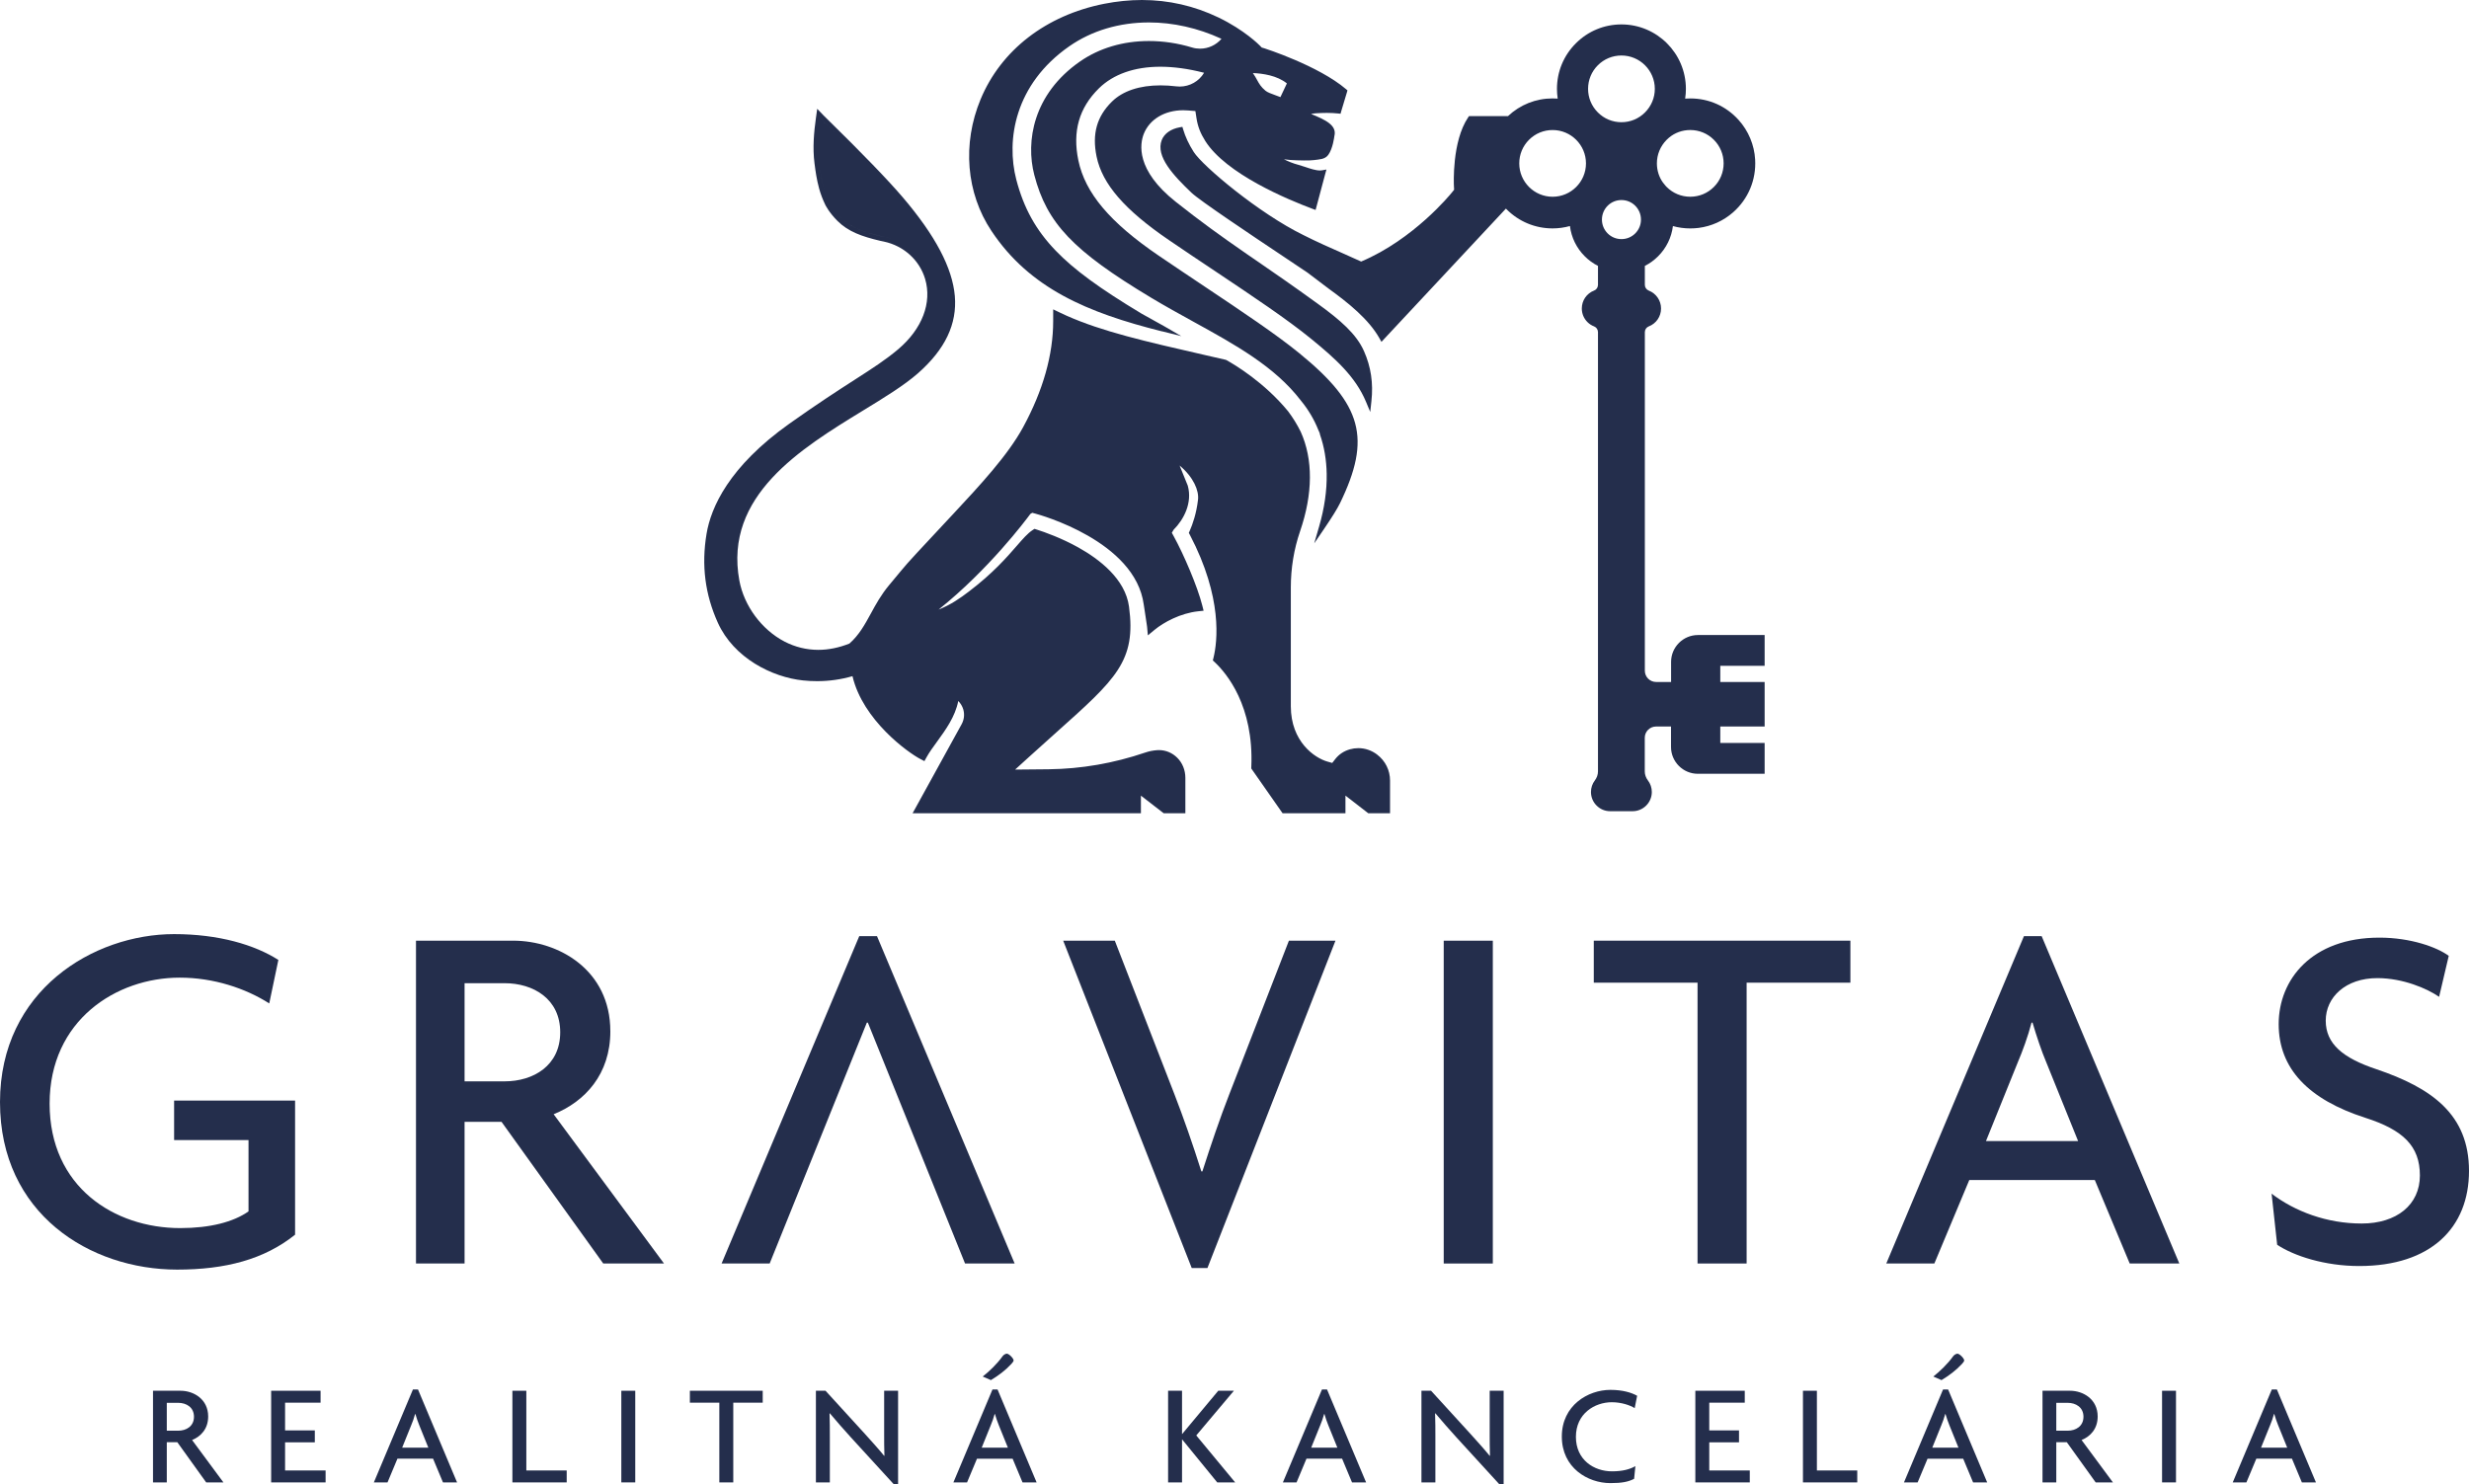<?xml version="1.0" encoding="UTF-8"?>
<svg width="570.367px" height="343px" viewBox="0 0 570.367 343" version="1.1" xmlns="http://www.w3.org/2000/svg" xmlns:xlink="http://www.w3.org/1999/xlink">
    <title>logo-dark</title>
    <g id="Page-1" stroke="none" stroke-width="1" fill="none" fill-rule="evenodd">
        <g id="logo-dark" fill="#242E4C" fill-rule="nonzero">
            <path d="M68.167,285.29 L68.167,254.304 L40.221,254.304 L40.221,263.429 L57.41,263.429 L57.41,279.915 C53.904,282.371 48.525,283.774 41.627,283.774 C26.427,283.774 11.461,274.303 11.461,255.011 C11.461,235.718 26.89,225.901 41.504,225.901 C49.338,225.901 56.707,228.353 62.199,231.859 L64.305,221.808 C58.81,218.302 50.512,215.843 40.221,215.843 C21.635,215.843 0,228.82 0,254.661 C0,280.501 20.815,293.365 40.924,293.365 C52.031,293.365 61.032,291.025 68.167,285.297 L68.167,285.29 Z" id="Path"></path>
            <path d="M140.994,238.288 C140.994,224.141 129.067,217.359 118.546,217.359 L96.098,217.359 L96.098,291.952 L107.322,291.952 L107.322,259.216 L115.856,259.216 L139.354,291.952 L153.388,291.952 L127.897,257.463 C135.148,254.537 140.997,248.225 140.997,238.288 L140.994,238.288 Z M116.553,249.865 L107.322,249.865 L107.322,227.184 L116.553,227.184 C123.218,227.184 129.416,230.81 129.416,238.524 C129.416,246.239 123.218,249.865 116.553,249.865 L116.553,249.865 Z" id="Shape"></path>
            <polygon id="Path" points="200.487 236.298 222.938 291.955 234.395 291.955 202.593 216.306 198.5 216.306 166.698 291.955 177.802 291.955 200.25 236.298"></polygon>
            <path d="M278.928,293.008 L308.508,217.359 L297.754,217.359 L283.957,252.904 C281.854,258.283 279.751,264.482 277.762,270.677 L277.529,270.677 C275.539,264.362 273.32,258.046 271.33,252.904 L257.533,217.359 L245.609,217.359 L275.306,293.008 L278.932,293.008 L278.928,293.008 Z" id="Path"></path>
            <rect id="Rectangle" x="333.516" y="217.363" width="11.341" height="74.593"></rect>
            <polygon id="Path" points="403.489 291.955 403.489 227.064 427.46 227.064 427.46 217.359 368.181 217.359 368.181 227.064 392.152 227.064 392.152 291.955"></polygon>
            <path d="M467.558,216.306 L435.752,291.955 L446.859,291.955 L454.927,272.663 L483.924,272.663 L491.989,291.955 L503.446,291.955 L471.643,216.306 L467.554,216.306 L467.558,216.306 Z M480.068,263.659 L458.783,263.659 L466.151,245.419 C467.204,242.963 468.491,239.457 469.307,236.302 L469.54,236.302 C470.477,239.457 471.647,242.963 472.696,245.419 L480.065,263.659 L480.068,263.659 Z" id="Shape"></path>
            <path d="M548.969,247.056 C541.25,244.483 537.271,241.21 537.271,235.832 C537.271,230.453 541.834,226.011 549.199,226.011 C555.161,226.011 560.776,228.467 563.462,230.336 L565.688,220.865 C562.999,218.876 556.92,216.656 549.668,216.656 C534.002,216.656 526.401,226.361 526.401,236.648 C526.401,246.936 533.302,254.071 546.396,258.28 C555.164,261.082 559.023,264.825 559.023,271.61 C559.023,278.395 553.644,282.717 545.576,282.717 C537.508,282.717 530.143,279.915 524.764,275.819 L526.051,287.626 C529.913,290.199 537.045,292.538 544.996,292.538 C561.599,292.538 570.367,283.654 570.367,270.56 C570.367,257.467 561.716,251.385 548.972,247.056 L548.969,247.056 Z" id="Path"></path>
            <path d="M48.092,327.304 C48.092,323.285 44.706,321.358 41.724,321.358 L35.348,321.358 L35.348,342.533 L38.531,342.533 L38.531,333.242 L40.957,333.242 L47.629,342.533 L51.611,342.533 L44.373,332.742 C46.436,331.916 48.092,330.123 48.092,327.304 Z M41.157,330.59 L38.531,330.59 L38.531,324.148 L41.157,324.148 C43.047,324.148 44.81,325.177 44.81,327.367 C44.81,329.556 43.047,330.59 41.157,330.59 L41.157,330.59 Z" id="Shape"></path>
            <polygon id="Path" points="65.855 333.276 72.726 333.276 72.726 330.52 65.855 330.52 65.855 324.114 74.056 324.114 74.056 321.358 62.639 321.358 62.639 342.537 75.216 342.537 75.216 339.777 65.855 339.777"></polygon>
            <path d="M95.394,321.058 L86.367,342.533 L89.522,342.533 L91.812,337.055 L100.043,337.055 L102.333,342.533 L105.585,342.533 L96.561,321.058 L95.398,321.058 L95.394,321.058 Z M98.947,334.502 L92.905,334.502 L94.995,329.323 C95.294,328.627 95.658,327.634 95.894,326.734 L95.961,326.734 C96.228,327.634 96.557,328.627 96.854,329.323 L98.947,334.502 L98.947,334.502 Z" id="Shape"></path>
            <polygon id="Path" points="121.588 321.358 118.369 321.358 118.369 342.537 130.913 342.537 130.913 339.777 121.588 339.777"></polygon>
            <rect id="Rectangle" x="143.533" y="321.358" width="3.219" height="21.175"></rect>
            <polygon id="Path" points="159.369 324.114 166.175 324.114 166.175 342.537 169.394 342.537 169.394 324.114 176.196 324.114 176.196 321.358 159.369 321.358"></polygon>
            <path d="M204.249,331.383 C204.249,332.909 204.249,334.739 204.312,336.362 L204.249,336.398 C202.953,334.802 201.026,332.676 199.797,331.316 L190.706,321.358 L188.483,321.358 L188.483,342.537 L191.702,342.537 L191.702,331.913 C191.702,330.32 191.702,328.527 191.632,326.6 L191.702,326.57 C193.162,328.297 194.991,330.42 196.581,332.146 L206.509,343 L207.468,343 L207.468,321.355 L204.249,321.355 L204.249,331.379 L204.249,331.383 Z" id="Path"></path>
            <path d="M229.277,321.058 L220.249,342.533 L223.405,342.533 L225.694,337.058 L233.925,337.058 L236.215,342.533 L239.467,342.533 L230.443,321.058 L229.28,321.058 L229.277,321.058 Z M232.829,334.505 L226.787,334.505 L228.877,329.327 C229.173,328.627 229.54,327.637 229.776,326.737 L229.84,326.737 C230.11,327.637 230.443,328.627 230.74,329.327 L232.832,334.505 L232.829,334.505 Z" id="Shape"></path>
            <path d="M231.599,313.39 C230.403,315.087 228.48,316.943 227.017,318.072 L228.91,318.899 C230.666,317.836 232.229,316.676 233.619,315.18 C233.919,314.847 234.155,314.55 234.155,314.353 C234.155,313.883 233.089,312.79 232.592,312.79 C232.326,312.79 231.863,313.024 231.596,313.387 L231.599,313.39 Z" id="Path"></path>
            <polygon id="Path" points="285.044 321.358 281.428 321.358 273.096 331.349 273.063 331.349 273.063 321.358 269.844 321.358 269.844 342.537 273.063 342.537 273.063 332.612 273.096 332.612 281.194 342.537 285.34 342.537 276.352 331.683"></polygon>
            <path d="M305.392,321.058 L296.364,342.533 L299.52,342.533 L301.81,337.055 L310.041,337.055 L312.33,342.533 L315.583,342.533 L306.558,321.058 L305.395,321.058 L305.392,321.058 Z M308.945,334.502 L302.903,334.502 L304.992,329.323 C305.292,328.627 305.655,327.634 305.892,326.734 L305.959,326.734 C306.225,327.634 306.555,328.627 306.852,329.323 L308.945,334.502 Z" id="Shape"></path>
            <path d="M344.136,331.383 C344.136,332.909 344.136,334.739 344.2,336.362 L344.136,336.398 C342.84,334.802 340.914,332.676 339.684,331.316 L330.593,321.358 L328.37,321.358 L328.37,342.537 L331.589,342.537 L331.589,331.913 C331.589,330.32 331.589,328.527 331.519,326.6 L331.589,326.57 C333.049,328.297 334.879,330.42 336.468,332.146 L346.396,343 L347.356,343 L347.356,321.355 L344.136,321.355 L344.136,331.379 L344.136,331.383 Z" id="Path"></path>
            <path d="M372.386,324.011 C374.543,324.011 376.599,324.711 377.632,325.374 L378.198,322.518 C376.902,321.788 374.876,321.155 372.02,321.155 C366.841,321.155 360.799,324.741 360.799,331.946 C360.799,339.151 366.778,342.7 372.02,342.7 C374.676,342.7 376.172,342.4 377.499,341.704 L377.795,338.781 C376.502,339.511 374.843,339.977 372.386,339.977 C368.237,339.977 364.052,337.351 364.052,332.009 C364.052,326.667 368.337,324.008 372.386,324.008 L372.386,324.011 Z" id="Path"></path>
            <polygon id="Path" points="394.858 333.276 401.73 333.276 401.73 330.52 394.858 330.52 394.858 324.114 403.059 324.114 403.059 321.358 391.642 321.358 391.642 342.537 404.219 342.537 404.219 339.777 394.858 339.777"></polygon>
            <polygon id="Path" points="419.722 321.358 416.503 321.358 416.503 342.537 429.047 342.537 429.047 339.777 419.722 339.777"></polygon>
            <path d="M453.218,315.183 C453.518,314.85 453.754,314.553 453.754,314.357 C453.754,313.887 452.688,312.794 452.191,312.794 C451.925,312.794 451.461,313.027 451.195,313.39 C449.998,315.087 448.075,316.943 446.619,318.072 L448.509,318.899 C450.265,317.836 451.828,316.676 453.218,315.18 L453.218,315.183 Z" id="Path"></path>
            <path d="M448.869,321.058 L439.841,342.533 L442.997,342.533 L445.286,337.058 L453.518,337.058 L455.807,342.533 L459.06,342.533 L450.035,321.058 L448.872,321.058 L448.869,321.058 Z M452.421,334.505 L446.379,334.505 L448.469,329.327 C448.765,328.627 449.132,327.637 449.369,326.737 L449.432,326.737 C449.702,327.637 450.035,328.627 450.332,329.327 L452.424,334.505 L452.421,334.505 Z" id="Shape"></path>
            <path d="M484.587,327.304 C484.587,323.285 481.201,321.358 478.218,321.358 L471.843,321.358 L471.843,342.533 L475.026,342.533 L475.026,333.242 L477.452,333.242 L484.124,342.533 L488.106,342.533 L480.868,332.742 C482.931,331.916 484.587,330.123 484.587,327.304 Z M477.652,330.59 L475.026,330.59 L475.026,324.148 L477.652,324.148 C479.541,324.148 481.304,325.177 481.304,327.367 C481.304,329.556 479.541,330.59 477.652,330.59 L477.652,330.59 Z" id="Shape"></path>
            <rect id="Rectangle" x="499.46" y="321.358" width="3.219" height="21.175"></rect>
            <path d="M524.818,321.058 L515.79,342.533 L518.946,342.533 L521.235,337.055 L529.467,337.055 L531.756,342.533 L535.009,342.533 L525.984,321.058 L524.821,321.058 L524.818,321.058 Z M528.37,334.502 L522.328,334.502 L524.418,329.323 C524.718,328.627 525.081,327.634 525.317,326.734 L525.384,326.734 C525.651,327.634 525.981,328.627 526.277,329.323 L528.37,334.502 Z" id="Shape"></path>
            <path d="M318.129,174.353 C316.849,173.383 315.35,172.873 313.783,172.873 C313.127,172.873 312.48,172.963 311.844,173.143 C310.458,173.543 309.325,174.296 308.471,175.379 L307.762,176.292 L306.648,175.976 C303.722,175.149 298.194,171.407 298.194,163.179 L298.194,135.772 C298.194,131.269 298.914,126.897 300.327,122.771 C303.313,114.093 303.363,106.129 300.473,99.75 C299.66,98.1 298.684,96.524 297.564,95.031 C292.082,88.369 285.31,84.314 283.364,83.234 L283.227,83.161 L283.084,83.124 L278.585,82.094 L278.272,82.021 C264.548,78.882 254.637,76.615 246.359,72.933 C245.853,72.706 245.343,72.473 244.84,72.226 L243.297,71.483 L243.297,74.183 C243.297,81.968 240.964,90.206 236.372,98.674 C232.819,105.225 226.337,112.177 220.075,118.899 L219.465,119.549 L211.837,127.734 C209.818,129.906 209.125,130.733 208.385,131.616 L207.981,132.096 C207.122,133.119 206.255,134.162 205.382,135.222 C203.536,137.445 202.336,139.634 201.186,141.75 C199.787,144.31 198.457,146.749 196.221,148.709 C193.795,149.668 191.389,150.162 189.043,150.162 C186.32,150.162 183.697,149.518 181.251,148.255 C175.976,145.526 171.867,139.987 170.797,134.132 C167.201,114.543 185.034,103.639 199.36,94.871 C204.246,91.889 208.858,89.063 212.051,86.26 C218.342,80.725 221.132,74.876 220.575,68.384 C220.012,61.902 216.1,54.461 208.588,45.639 C205.182,41.637 199.277,35.525 191.055,27.467 C190.642,27.057 190.379,26.8 190.316,26.737 L188.783,25.141 L188.479,27.34 C188.053,30.406 187.68,34.059 188.169,37.835 L188.206,38.081 C188.383,39.447 188.619,41.32 189.229,43.57 C189.562,44.793 190.022,46.019 190.646,47.316 C190.676,47.376 191.479,49.062 193.465,51.048 C195.944,53.528 199.09,54.641 203.349,55.647 L204.186,55.824 C208.755,56.787 212.41,60.093 213.71,64.442 C215.353,69.94 213.027,76.019 207.488,80.705 C204.612,83.134 201.626,85.06 197.494,87.716 C193.658,90.186 188.926,93.232 182.371,97.887 C168.374,107.835 164.232,117.243 163.215,123.381 C162.016,130.63 162.869,137.331 165.825,143.886 C169.52,152.065 178.385,156.487 185.527,157.227 C186.613,157.343 187.7,157.393 188.769,157.393 C191.549,157.393 194.281,157.007 196.934,156.24 C199.317,166.421 209.784,173.919 212.62,175.386 L213.55,175.869 L214.057,174.953 C214.673,173.836 215.536,172.653 216.456,171.387 C218.432,168.674 220.659,165.611 221.368,161.979 C221.908,162.515 222.308,163.179 222.528,163.918 C222.861,165.075 222.725,166.295 222.145,167.348 C218.802,173.433 213.337,183.371 211.701,186.323 L210.814,187.923 L263.565,187.923 L263.565,183.847 L268.544,187.696 L268.837,187.923 L273.833,187.923 L273.833,179.741 C273.833,177.965 273.156,176.269 271.963,175.099 C270.814,173.949 269.307,173.323 267.718,173.323 C267.578,173.323 267.428,173.326 267.278,173.34 C266.361,173.406 265.441,173.59 264.552,173.893 C257.263,176.372 249.765,177.669 242.267,177.752 L234.502,177.825 L237.838,174.796 C240.064,172.77 242.16,170.89 244.016,169.237 C257.847,156.887 262.505,152.728 260.813,140.157 C259.949,133.772 253.957,129.203 249.085,126.487 C245.186,124.321 241.39,122.968 239.467,122.355 L238.981,122.201 L238.551,122.481 C237.401,123.235 236.325,124.471 234.839,126.181 C232.536,128.83 229.38,132.446 223.888,136.635 C221.745,138.268 219.712,139.697 216.826,140.857 C228.38,131.616 236.871,120.325 238.031,118.749 L238.464,118.492 L239.168,118.679 C240.107,118.932 262.246,124.998 264.218,139.697 C264.255,139.931 264.358,140.627 264.485,141.437 C264.692,142.76 264.948,144.41 264.985,144.783 L265.171,146.809 L266.738,145.519 C268.801,143.816 272.683,141.684 276.812,141.247 L278.045,141.117 L277.742,139.914 C276.629,135.498 273.45,128.103 271.177,123.971 L270.704,123.105 L271.137,122.381 C273.456,120.055 275.496,116.21 274.389,112.22 L272.503,107.568 C275.726,110.268 277.002,113.364 276.755,115.47 C276.386,118.672 275.506,121.145 274.843,122.655 L274.633,123.128 L274.879,123.591 C282.504,138.158 281.231,148.305 280.331,151.991 L280.178,152.604 L280.638,153.031 C283.371,155.6 289.666,163.109 289.069,177.195 L289.053,177.559 L289.259,177.862 L295.968,187.456 L296.291,187.916 L310.814,187.916 L310.814,183.84 L315.793,187.69 L316.086,187.916 L321.115,187.916 L321.115,180.368 C321.115,177.982 320.025,175.792 318.119,174.353 L318.129,174.353 Z M190.266,43.28 C189.736,41.314 189.496,39.667 189.323,38.351 C189.496,39.667 189.739,41.31 190.266,43.28 C190.442,43.936 190.656,44.566 190.892,45.179 C190.656,44.57 190.442,43.936 190.266,43.283 L190.266,43.28 Z M189.542,27.484 C189.542,27.484 189.542,27.484 189.542,27.48 C189.819,27.77 194.225,32.029 198.977,36.885 C194.231,32.036 189.829,27.78 189.542,27.484 Z M204.409,54.764 L203.606,54.597 C199.753,53.691 196.614,52.664 194.231,50.285 C194.001,50.055 193.791,49.832 193.595,49.615 C193.791,49.832 194.001,50.052 194.228,50.278 C196.614,52.664 199.75,53.684 203.603,54.591 L204.412,54.764 C204.969,54.881 205.512,55.037 206.042,55.217 C205.512,55.037 204.969,54.884 204.412,54.764 L204.409,54.764 Z" id="Shape"></path>
            <path d="M189.323,38.351 C189.492,39.667 189.736,41.314 190.266,43.28 C190.442,43.933 190.656,44.566 190.892,45.176 C190.656,44.566 190.442,43.936 190.266,43.277 C189.736,41.307 189.496,39.664 189.323,38.348 L189.323,38.351 Z" id="Path"></path>
            <path d="M198.977,36.885 C194.225,32.029 189.822,27.767 189.542,27.48 C189.542,27.48 189.542,27.48 189.542,27.484 C189.826,27.78 194.228,32.036 198.977,36.885 L198.977,36.885 Z" id="Path"></path>
            <path d="M203.603,54.591 C199.75,53.684 196.614,52.664 194.228,50.278 C194.001,50.052 193.788,49.828 193.595,49.615 C193.791,49.832 194.001,50.055 194.231,50.285 C196.614,52.664 199.753,53.691 203.606,54.597 L204.409,54.764 C204.966,54.881 205.509,55.037 206.039,55.217 C205.509,55.037 204.966,54.881 204.409,54.764 L203.599,54.591 L203.603,54.591 Z" id="Path"></path>
            <path d="M407.015,146.736 L392.239,146.736 C388.823,146.739 386.04,149.522 386.04,152.941 L386.04,157.583 L382.581,157.583 C381.148,157.583 379.978,156.417 379.978,154.984 L379.978,76.749 C379.978,76.162 380.341,75.632 380.881,75.422 C382.604,74.759 383.721,73.133 383.721,71.287 C383.721,69.44 382.581,67.798 380.881,67.144 C380.341,66.934 379.978,66.401 379.978,65.818 L379.978,61.442 C381.111,60.869 382.141,60.119 383.047,59.213 C384.937,57.323 386.137,54.874 386.463,52.238 C387.766,52.601 389.113,52.781 390.466,52.781 C391.109,52.781 391.762,52.741 392.405,52.661 C395.354,52.278 398.107,51.041 400.353,49.072 C403.872,45.986 405.729,41.537 405.459,36.865 C405.269,33.482 403.906,30.226 401.626,27.704 C398.734,24.501 394.765,22.745 390.466,22.745 C390.079,22.745 389.689,22.758 389.289,22.788 C389.403,22.042 389.462,21.288 389.462,20.539 C389.462,12.33 382.781,5.642 374.573,5.642 C370.594,5.642 366.851,7.192 364.042,10.008 C361.222,12.82 359.676,16.556 359.676,20.535 C359.676,21.285 359.736,22.038 359.843,22.785 C359.449,22.755 359.053,22.741 358.67,22.741 C354.801,22.741 351.158,24.194 348.355,26.837 L339.354,26.837 L339.158,27.124 C335.388,32.692 335.848,42.6 335.872,43.02 L335.918,43.843 L335.398,44.486 C335.042,44.936 326.557,55.327 314.44,60.436 C313.234,59.869 311.821,59.243 310.184,58.523 C307.385,57.29 304.206,55.89 301.11,54.321 C290.869,49.328 277.832,38.378 275.759,35.105 C274.619,33.309 273.843,31.646 273.31,29.863 L273.146,29.313 L272.58,29.41 C270.51,29.77 268.974,30.839 268.377,32.359 C266.894,36.122 271.133,40.607 275.239,44.523 C277.152,46.349 288.673,54.051 297.084,59.669 C299.004,60.952 300.723,62.106 302.103,63.035 C302.323,63.202 302.543,63.369 302.759,63.535 C304.546,64.902 306.259,66.211 306.848,66.631 C311.531,70.024 316.206,73.769 318.702,78.225 L319.132,78.995 L319.732,78.345 L347.886,48.199 C347.942,48.255 347.992,48.315 348.049,48.372 C350.888,51.211 354.657,52.778 358.666,52.778 C360.023,52.778 361.366,52.591 362.672,52.228 C362.999,54.864 364.192,57.32 366.088,59.21 C366.991,60.116 368.024,60.866 369.151,61.439 L369.151,65.815 C369.151,66.401 368.791,66.941 368.251,67.141 C366.528,67.808 365.415,69.434 365.415,71.283 C365.415,72.47 365.875,73.58 366.711,74.419 C367.151,74.859 367.664,75.192 368.247,75.416 C368.794,75.629 369.151,76.159 369.151,76.749 L369.151,178.235 C369.151,178.985 368.901,179.708 368.431,180.328 C367.841,181.104 367.531,182.028 367.531,183.004 C367.531,184.19 367.991,185.307 368.834,186.143 C369.67,186.983 370.784,187.443 371.97,187.443 L377.149,187.443 C379.598,187.443 381.588,185.45 381.588,183.004 C381.588,182.028 381.278,181.101 380.681,180.321 C380.211,179.705 379.961,178.978 379.961,178.232 L379.961,170.477 C379.961,169.041 381.128,167.874 382.564,167.874 L386.023,167.874 L386.023,172.596 C386.023,176.019 388.803,178.798 392.222,178.798 L407.652,178.798 L407.652,171.68 L397.407,171.68 L397.407,167.878 L407.652,167.878 L407.652,157.587 L397.407,157.587 L397.407,153.847 L407.652,153.847 L407.652,146.736 L406.998,146.736 L407.015,146.736 Z M384.984,32.336 C385.157,32.192 385.353,32.009 385.547,31.816 C386.913,30.673 388.629,30.043 390.469,30.043 C392.532,30.043 394.465,30.843 395.921,32.299 C397.377,33.759 398.177,35.692 398.177,37.751 C398.177,39.811 397.377,41.75 395.921,43.203 C394.465,44.66 392.532,45.459 390.469,45.459 C388.406,45.459 386.477,44.66 385.02,43.203 L384.807,42.977 C384.644,42.747 384.417,42.473 384.174,42.203 C383.264,40.95 382.761,39.387 382.761,37.751 C382.761,35.712 383.557,33.792 384.987,32.336 L384.984,32.336 Z M358.673,45.463 C354.417,45.463 350.965,42.007 350.965,37.755 C350.965,35.695 351.765,33.759 353.218,32.302 C354.674,30.846 356.607,30.046 358.673,30.046 C362.919,30.046 366.378,33.506 366.378,37.755 C366.378,42.004 362.919,45.463 358.673,45.463 L358.673,45.463 Z M377.762,53.931 C376.912,54.781 375.776,55.25 374.573,55.25 C373.37,55.25 372.233,54.781 371.383,53.931 C370.534,53.074 370.064,51.941 370.064,50.741 C370.064,49.542 370.534,48.399 371.383,47.542 C372.233,46.692 373.37,46.223 374.573,46.223 C375.776,46.223 376.912,46.692 377.762,47.542 C378.612,48.399 379.082,49.532 379.082,50.741 C379.082,51.951 378.612,53.078 377.762,53.931 Z M374.573,28.24 C372.51,28.24 370.577,27.44 369.121,25.977 C367.664,24.521 366.864,22.588 366.864,20.529 C366.864,18.469 367.664,16.533 369.121,15.076 C370.577,13.623 372.51,12.824 374.573,12.824 C378.822,12.824 382.281,16.283 382.281,20.529 C382.281,22.588 381.471,24.521 380.018,25.977 C378.562,27.437 376.629,28.24 374.569,28.24 L374.573,28.24 Z" id="Shape"></path>
            <path d="M268.441,76.552 L272.9,77.669 L268.921,75.366 C268.577,75.166 267.718,74.693 266.778,74.176 C265.538,73.493 264.165,72.74 263.705,72.463 C254.031,66.654 248.105,62.309 243.9,57.94 C239.311,53.174 236.498,48.109 234.775,41.497 C232.406,32.379 234.372,19.499 247.019,10.691 C252.191,7.088 258.556,5.185 265.425,5.185 C270.993,5.185 276.745,6.478 282.051,8.915 L282.174,8.975 C280.928,10.411 279.128,11.247 277.222,11.247 C276.605,11.247 275.982,11.161 275.386,10.977 C272.083,9.978 268.727,9.478 265.411,9.478 C259.439,9.478 253.931,11.114 249.468,14.223 C238.634,21.765 236.925,32.699 238.931,40.414 C241.844,51.598 247.889,57.956 265.905,68.781 C269.177,70.744 272.48,72.56 275.672,74.323 C285.337,79.645 294.435,84.654 300.473,92.502 C302.226,94.628 303.566,96.894 304.536,99.32 L304.652,99.583 L304.866,100.08 L304.942,100.443 C305.912,103.236 306.425,106.282 306.479,109.484 C306.545,113.347 305.959,117.439 304.732,121.648 L303.599,125.557 L305.889,122.192 C307.712,119.512 308.948,117.516 309.548,116.286 C316.836,101.286 314.73,93.505 300.15,81.611 C294.791,77.245 287.17,72.147 278.345,66.251 C274.879,63.932 271.317,61.552 267.664,59.066 C256.397,51.388 250.675,44.596 249.112,37.058 C247.722,30.36 249.275,24.921 253.861,20.412 C257.183,17.146 262.086,15.42 268.037,15.42 C271.123,15.42 274.483,15.876 278.025,16.783 L278.158,16.813 C276.992,18.772 274.859,20.002 272.53,20.002 C272.273,20.002 272.01,19.982 271.75,19.955 C270.494,19.802 269.257,19.725 268.091,19.725 C263.249,19.725 259.366,21.022 256.87,23.478 C253.371,26.917 252.241,30.956 253.324,36.182 C254.644,42.543 259.809,48.509 270.084,55.507 C273.736,58 277.289,60.376 280.735,62.672 C289.649,68.631 297.351,73.779 302.869,78.278 C308.361,82.761 313.114,86.956 315.573,92.872 L316.543,95.191 L316.813,92.688 C317.266,88.533 316.706,84.754 315.097,81.138 C313.35,77.185 309.681,73.989 304.322,70.117 C298.76,66.081 294.341,63.042 290.439,60.353 L288.176,58.8 C287.993,58.683 287.743,58.52 287.426,58.276 C281.981,54.507 277.449,51.255 271.623,46.642 C262.269,39.244 263.339,33.192 264.225,30.936 C265.558,27.567 269.044,25.474 273.336,25.474 C273.706,25.474 274.083,25.494 274.459,25.521 L276.149,25.661 L276.406,27.334 C276.702,29.243 277.315,30.816 278.445,32.599 C283.261,40.191 297.394,46.079 303.253,48.269 L303.916,48.515 L304.102,47.829 L306.152,40.151 L306.422,39.171 L305.419,39.351 C305.265,39.381 305.102,39.394 304.936,39.394 C303.929,39.394 302.649,38.961 301.523,38.581 C300.98,38.398 300.46,38.224 299.993,38.101 C298.684,37.758 297.537,37.278 296.604,36.805 C297.604,36.935 298.677,37.038 299.597,37.038 C299.94,37.038 302.406,37.155 303.599,36.985 C304.762,36.818 306.079,36.845 306.845,35.788 C307.918,34.315 308.238,31.566 308.251,31.456 C308.931,28.913 306.049,27.634 302.869,26.337 C303.613,26.174 304.236,26.151 304.916,26.127 L305.142,26.114 C305.509,26.101 305.962,26.087 306.505,26.087 C307.375,26.087 308.235,26.127 309.135,26.221 L309.678,26.281 L309.824,25.754 L311.171,21.272 L311.277,20.882 L310.967,20.612 C304.556,15.153 292.165,11.187 292.045,11.151 L291.472,10.987 L291.062,10.558 C290.912,10.404 287.476,6.922 281.458,4.029 C275.889,1.353 269.947,0 263.808,0 C260.952,0 258.016,0.297 255.071,0.876 C241.65,3.536 231.253,11.577 226.53,22.941 C222.258,33.229 223.191,44.6 229.037,53.364 C237.881,66.644 251.185,72.246 268.427,76.569 L268.441,76.552 Z M297.284,19.272 L295.791,22.438 C295.388,22.275 294.988,22.128 294.588,21.988 C293.662,21.655 292.788,21.338 292.338,20.958 C291.279,20.072 290.889,19.369 290.402,18.482 C290.139,18.009 289.856,17.489 289.432,16.883 C291.702,16.969 295.028,17.446 297.284,19.272 L297.284,19.272 Z" id="Shape"></path>
        </g>
    </g>
</svg>